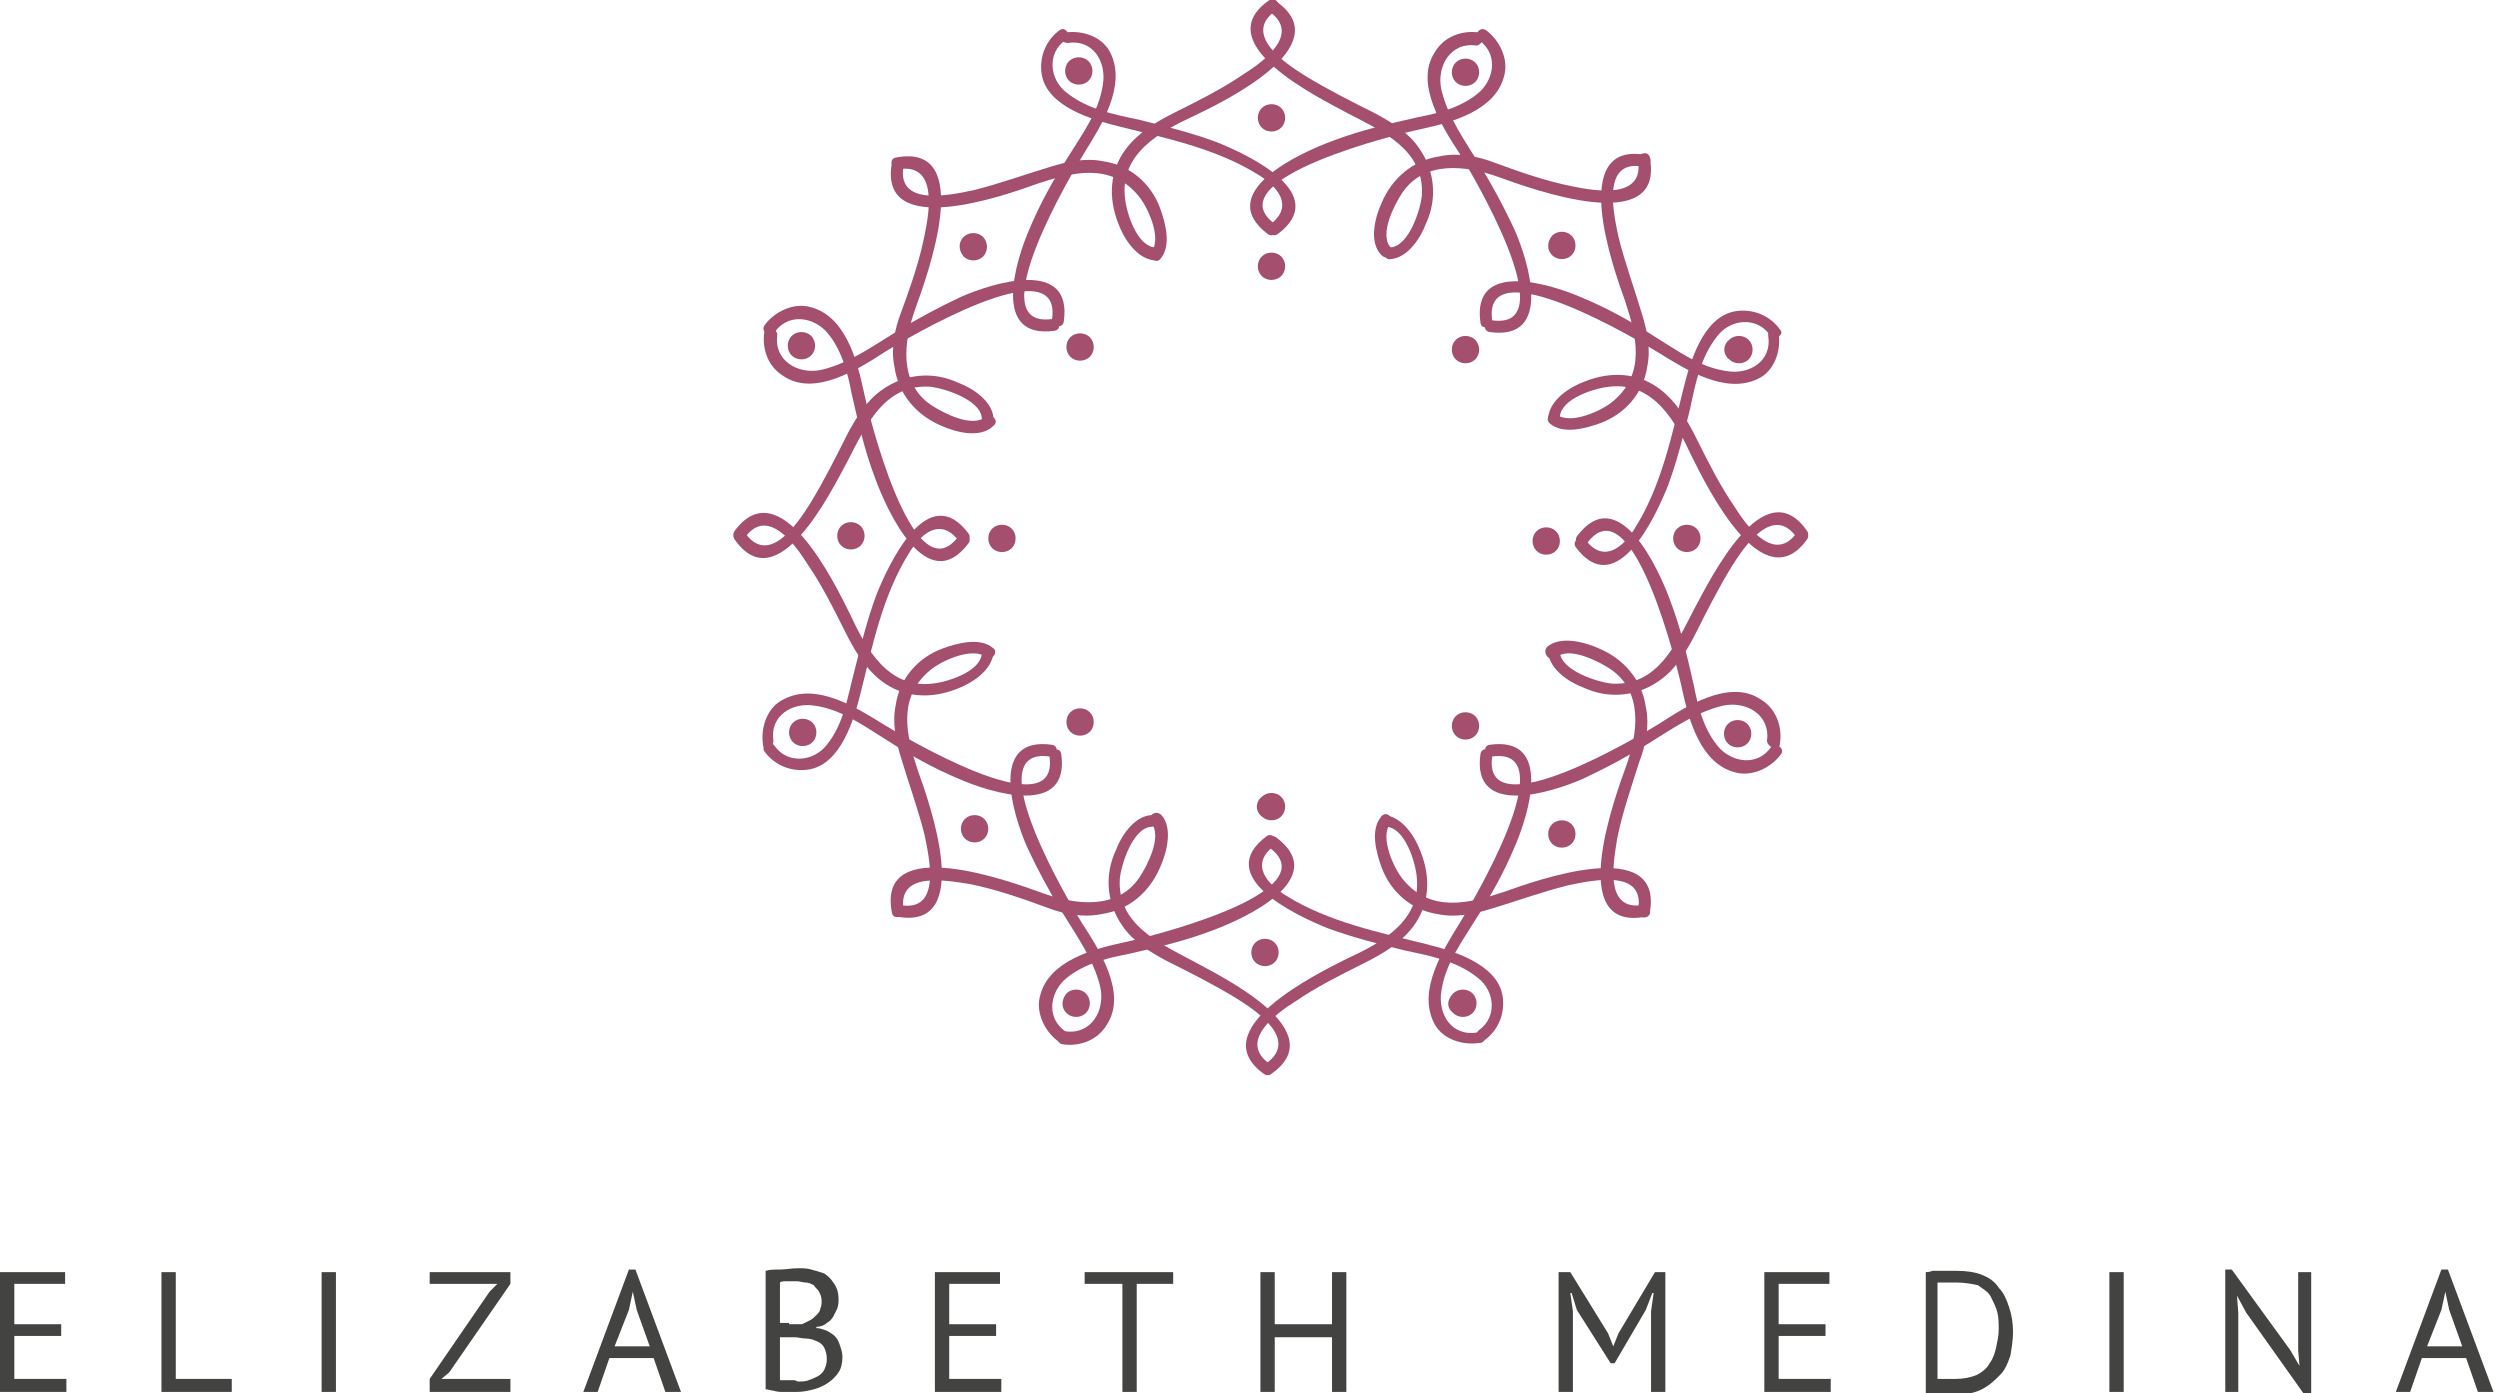 <svg xmlns="http://www.w3.org/2000/svg" width="192" height="107" viewBox="0 0 192 107" fill="none"><g clip-path="url(#clip0_4_248)"><path d="M74 18.2C74.4 17.8 75.1 17.8 75.5 18.2C75.9 18.6 75.9 19.3 75.5 19.7C75.1 20.1 74.4 20.1 74 19.7C73.6 19.2 73.6 18.6 74 18.2Z" fill="#A44F6E"></path><path d="M75.7 32C74.7 32.9 72.4 31.7 71.5 31.1C69 29.4 69.4 26.2 70.3 23.7C71.2 21.2 75 10.9 68.8 12.1C68.2 12.2 68.5 13.1 69 13C72 12.5 71.4 16.2 71 18.1C70.6 20.1 69.9 22.1 69.2 24C68.7 25.3 68.4 26.8 68.7 28.2C69 30.3 70.4 31.9 72.3 32.7C73.4 33.2 75.3 33.7 76.3 32.7C76.8 32.3 76.1 31.7 75.7 32Z" fill="#A44F6E"></path><path d="M89.1 19.9C90 18.9 89.5 17.1 89.1 16C88.4 14.1 86.8 12.7 84.8 12.4C83.4 12.1 82 12.4 80.7 12.8C78.7 13.4 76.8 14.1 74.8 14.6C72.9 15 68.8 15.9 69.4 12.7C69.5 12.1 68.6 11.9 68.5 12.5C67.4 18.5 77.2 15 79.7 14.1C82.4 13.2 85.3 12.5 87.4 15C88.1 15.8 89.3 18.3 88.4 19.4C88.1 19.7 88.8 20.3 89.1 19.9Z" fill="#A44F6E"></path><path d="M88.7 19C87.3 18.9 86.5 16.3 86.4 15.2C86 11.8 89.1 10.1 91.7 8.9C94 7.8 102.9 3.5 98 0.1C97.5 -0.2 97.1 0.5 97.5 0.9C99.9 2.6 97.1 4.7 95.5 5.7C93.9 6.8 92.1 7.7 90.3 8.6C88.9 9.3 87.5 10.1 86.5 11.4C85.2 13.1 85.1 15.2 85.9 17.2C86.3 18.3 87.3 19.9 88.7 20C89.3 20 89.3 19.1 88.7 19Z" fill="#A44F6E"></path><path d="M106.8 19.9C108.1 19.8 109.1 18.3 109.5 17.2C110.4 15.3 110.2 13.1 109 11.4C108.2 10.2 106.9 9.4 105.6 8.7C103.8 7.8 102 6.9 100.2 5.8C98.6 4.8 95.4 2.6 98 0.8C98.5 0.5 98 -0.3 97.5 -3.53158e-06C92.7 3.3 101.1 7.4 103.5 8.7C106.2 10.1 109.4 11.5 109.2 15C109.1 16.1 108.2 18.9 106.8 19C106.2 19.1 106.2 20 106.8 19.9Z" fill="#A44F6E"></path><path d="M106.8 19C105.9 18 107.1 15.7 107.7 14.8C109.4 12.3 112.6 12.7 115.1 13.6C117.6 14.5 127.9 18.3 126.7 12.1C126.6 11.5 125.7 11.8 125.8 12.3C126.3 15.3 122.6 14.7 120.7 14.3C118.7 13.9 116.7 13.2 114.8 12.5C113.5 12 112 11.7 110.6 12C108.5 12.3 106.9 13.7 106.1 15.6C105.6 16.7 105.1 18.6 106.1 19.6C106.6 20.1 107.2 19.4 106.8 19Z" fill="#A44F6E"></path><path d="M119 32.5C120 33.4 121.8 32.9 122.9 32.5C124.8 31.8 126.2 30.2 126.5 28.2C126.8 26.8 126.5 25.4 126.1 24.1C125.5 22.1 124.8 20.2 124.3 18.2C123.9 16.3 123 12.2 126.2 12.8C126.8 12.9 127 12 126.4 11.9C120.4 10.8 123.9 20.6 124.8 23.1C125.7 25.8 126.4 28.7 123.9 30.8C123.1 31.5 120.6 32.7 119.5 31.8C119.2 31.4 118.6 32.1 119 32.5Z" fill="#A44F6E"></path><path d="M119.8 32C119.9 30.6 122.5 29.8 123.6 29.7C127 29.3 128.7 32.4 129.9 35C131.1 37.4 135.4 46.2 138.8 41.4C139.1 40.9 138.4 40.5 138 40.9C136.3 43.3 134.2 40.5 133.2 38.9C132.1 37.3 131.2 35.5 130.3 33.7C129.6 32.3 128.8 30.9 127.5 29.9C125.8 28.6 123.7 28.5 121.7 29.3C120.6 29.7 119 30.7 118.9 32.1C118.9 32.6 119.8 32.6 119.8 32Z" fill="#A44F6E"></path><path d="M118.9 50.1C119 51.4 120.5 52.4 121.6 52.8C123.5 53.7 125.7 53.5 127.4 52.3C128.6 51.5 129.4 50.2 130.1 48.9C131 47.1 131.9 45.3 133 43.5C134 41.9 136.2 38.7 138 41.3C138.3 41.8 139.1 41.3 138.8 40.8C135.5 36 131.4 44.4 130.1 46.8C128.7 49.5 127.3 52.7 123.8 52.5C122.7 52.4 119.9 51.5 119.8 50.1C119.8 49.6 118.9 49.6 118.9 50.1Z" fill="#A44F6E"></path><path d="M119.5 50.5C120.5 49.6 122.8 50.8 123.7 51.4C126.2 53.1 125.8 56.3 124.9 58.8C124 61.3 120.2 71.6 126.4 70.4C127 70.3 126.7 69.4 126.2 69.5C123.2 70 123.9 66.3 124.2 64.4C124.6 62.4 125.3 60.4 125.9 58.5C126.4 57.2 126.7 55.7 126.4 54.3C126.1 52.2 124.7 50.6 122.8 49.8C121.7 49.3 119.8 48.8 118.8 49.7C118.4 50.2 119.1 50.9 119.5 50.5Z" fill="#A44F6E"></path><path d="M106.1 62.7C105.2 63.7 105.7 65.5 106.1 66.6C106.8 68.5 108.4 69.9 110.4 70.2C111.8 70.5 113.2 70.2 114.5 69.8C116.5 69.2 118.4 68.5 120.4 68C122.3 67.6 126.4 66.7 125.8 69.9C125.7 70.5 126.6 70.7 126.7 70.1C127.8 64.1 118 67.6 115.5 68.5C112.8 69.4 109.9 70.1 107.8 67.6C107.1 66.8 105.9 64.3 106.8 63.2C107.1 62.9 106.5 62.2 106.1 62.7Z" fill="#A44F6E"></path><path d="M106.5 63.5C107.9 63.6 108.7 66.2 108.8 67.3C109.2 70.7 106.1 72.4 103.5 73.6C101.1 74.8 92.3 79.1 97.1 82.5C97.6 82.8 98 82.1 97.5 81.7C95.1 80 97.9 77.9 99.5 76.9C101.1 75.8 102.9 74.9 104.7 74C106.1 73.3 107.5 72.5 108.5 71.2C109.8 69.5 109.9 67.4 109.1 65.4C108.7 64.3 107.7 62.7 106.3 62.6C105.9 62.6 105.9 63.5 106.5 63.5Z" fill="#A44F6E"></path><path d="M88.4 62.6C87.1 62.7 86.1 64.2 85.7 65.3C84.8 67.2 85 69.4 86.2 71.1C87 72.3 88.3 73.1 89.6 73.8C91.4 74.7 93.2 75.6 95 76.7C96.6 77.7 99.8 79.9 97.2 81.7C96.7 82 97.2 82.8 97.6 82.5C102.4 79.2 94 75.1 91.6 73.8C89 72.4 85.8 71 86 67.5C86.1 66.4 87 63.6 88.4 63.5C89 63.5 89 62.6 88.4 62.6Z" fill="#A44F6E"></path><path d="M88.4 63.2C89.3 64.2 88.1 66.5 87.5 67.4C85.8 69.9 82.6 69.5 80.1 68.6C77.6 67.7 67.3 63.9 68.5 70.1C68.6 70.7 69.5 70.4 69.4 69.9C68.9 66.9 72.6 67.6 74.5 67.9C76.5 68.3 78.5 69 80.4 69.7C81.7 70.2 83.2 70.5 84.6 70.2C86.7 69.9 88.3 68.5 89.1 66.6C89.6 65.5 90.1 63.6 89.2 62.6C88.7 62.1 88 62.8 88.4 63.2Z" fill="#A44F6E"></path><path d="M76.3 49.8C75.3 48.9 73.5 49.4 72.4 49.8C70.5 50.5 69.1 52.1 68.8 54.1C68.5 55.5 68.8 56.9 69.2 58.2C69.8 60.2 70.5 62.1 71 64.1C71.4 66 72.3 70.1 69.1 69.5C68.5 69.4 68.3 70.3 68.9 70.4C74.9 71.5 71.4 61.7 70.5 59.2C69.6 56.5 68.9 53.6 71.4 51.5C72.2 50.8 74.7 49.6 75.8 50.5C76.1 50.8 76.7 50.1 76.3 49.8Z" fill="#A44F6E"></path><path d="M75.4 50.2C75.3 51.6 72.7 52.4 71.6 52.5C68.2 52.9 66.5 49.8 65.3 47.2C64.1 44.8 59.9 36 56.4 40.8C56.1 41.3 56.8 41.7 57.2 41.3C58.9 38.9 61 41.7 62 43.3C63.1 44.9 64 46.7 64.9 48.5C65.6 49.9 66.4 51.3 67.7 52.3C69.4 53.6 71.5 53.7 73.5 52.9C74.6 52.5 76.2 51.5 76.3 50.1C76.3 49.6 75.4 49.6 75.4 50.2Z" fill="#A44F6E"></path><path d="M76.3 32.1C76.2 30.8 74.7 29.8 73.6 29.4C71.7 28.5 69.5 28.7 67.8 29.9C66.6 30.7 65.8 32 65.1 33.3C64.2 35.1 63.3 36.9 62.2 38.7C61.2 40.3 59 43.5 57.2 40.9C56.9 40.4 56.1 40.9 56.4 41.4C59.7 46.2 63.8 37.8 65.1 35.4C66.5 32.7 67.9 29.5 71.4 29.7C72.5 29.8 75.3 30.7 75.4 32.1C75.5 32.7 76.3 32.7 76.3 32.1Z" fill="#A44F6E"></path><path d="M114 79.9C115.1 79.1 115.6 77.8 115.4 76.5C115 74 111.5 73 109.5 72.5C105.9 71.6 102 70.8 98.8 68.8C97.3 67.9 96 66.4 97.8 65C98.3 64.7 97.8 63.9 97.3 64.2C93.1 67.3 99.5 70.3 102 71.3C103.9 72 105.9 72.5 107.9 73C109.8 73.4 111.9 73.8 113.5 75.1C114.8 76.1 115 78.1 113.6 79.1C113.1 79.5 113.5 80.3 114 79.9Z" fill="#A44F6E"></path><path d="M81.8 79.2C80.4 78.2 80.6 76.4 81.7 75.3C83 74.1 84.9 73.6 86.5 73.3C88.7 72.8 90.9 72.3 93 71.5C95.5 70.6 102.3 67.5 98 64.3C97.5 64 97.1 64.7 97.5 65.1C102.2 68.6 87.7 72.1 86.2 72.4C83.9 72.9 80.6 73.8 79.9 76.4C79.5 77.7 80.2 79.2 81.3 80C81.8 80.3 82.3 79.5 81.8 79.2Z" fill="#A44F6E"></path><path d="M136.7 57.1C136.9 55.8 136.4 54.4 135.2 53.7C132.8 52.1 129.4 54.3 127.4 55.6C126.1 56.4 113.8 63.8 114.6 58.1C114.7 57.5 113.8 57.3 113.7 57.9C113 62.8 119.1 60.9 121.6 59.8C123.3 59 125 58.1 126.6 57.1C128.4 56 130.2 54.7 132.3 54.2C134.1 53.8 136 54.9 135.7 56.9C135.8 57.5 136.7 57.7 136.7 57.1Z" fill="#A44F6E"></path><path d="M113.4 79.3C111.5 79.6 110.4 77.9 110.7 76.1C111 74 112.3 72.3 113.4 70.5C114.5 68.8 115.5 67 116.3 65.1C117.4 62.6 119.3 56.5 114.4 57.2C113.8 57.3 114.1 58.1 114.6 58.1C120.3 57.3 112.9 69.6 112.1 70.9C110.8 73 108.9 76 110.1 78.5C110.7 79.8 112.3 80.3 113.6 80.1C114.3 80.1 114 79.2 113.4 79.3Z" fill="#A44F6E"></path><path d="M81.6 80.2C82.9 80.4 84.3 79.9 85 78.7C86.6 76.3 84.4 72.9 83.1 70.9C82.3 69.6 74.9 57.3 80.6 58.1C81.2 58.2 81.4 57.3 80.8 57.2C75.9 56.5 77.8 62.6 78.9 65.1C79.7 66.8 80.6 68.5 81.6 70.1C82.7 71.9 84 73.7 84.5 75.8C84.9 77.6 83.8 79.5 81.8 79.2C81.2 79.2 81 80.1 81.6 80.2Z" fill="#A44F6E"></path><path d="M59.4 56.9C59.1 55 60.8 53.9 62.6 54.2C64.7 54.5 66.4 55.8 68.2 56.9C69.9 58 71.7 59 73.6 59.8C76.1 60.9 82.2 62.8 81.5 57.9C81.4 57.3 80.6 57.6 80.6 58.1C81.4 63.8 69.1 56.4 67.8 55.6C65.7 54.3 62.7 52.4 60.2 53.7C58.9 54.3 58.4 55.9 58.6 57.2C58.6 57.7 59.4 57.5 59.4 56.9Z" fill="#A44F6E"></path><path d="M58.7 25.5C58.5 26.8 59 28.2 60.2 28.9C62.6 30.5 66 28.3 68 27C69.3 26.2 81.6 18.8 80.8 24.5C80.7 25.1 81.6 25.3 81.7 24.7C82.4 19.8 76.3 21.7 73.8 22.8C72.1 23.6 70.4 24.5 68.8 25.5C67 26.6 65.2 27.9 63.1 28.4C61.3 28.8 59.4 27.7 59.7 25.7C59.6 25.1 58.8 24.9 58.7 25.5Z" fill="#A44F6E"></path><path d="M82 3.3C83.9 3 85 4.7 84.7 6.5C84.4 8.6 83.1 10.3 82 12.1C80.9 13.8 79.9 15.6 79.1 17.5C78 20 76.1 26.1 81 25.4C81.6 25.3 81.3 24.5 80.8 24.5C75.1 25.3 82.5 13 83.3 11.7C84.6 9.6 86.5 6.6 85.3 4.1C84.7 2.8 83.1 2.3 81.8 2.5C81.2 2.5 81.4 3.3 82 3.3Z" fill="#A44F6E"></path><path d="M58.7 57.7C59.5 58.8 60.8 59.3 62.1 59.1C64.6 58.7 65.6 55.2 66.1 53.2C67 49.6 67.8 45.7 69.8 42.5C70.7 41 72.2 39.7 73.6 41.5C73.9 42 74.7 41.5 74.4 41C71.3 36.8 68.3 43.2 67.3 45.7C66.6 47.6 66.1 49.6 65.6 51.6C65.1 53.5 64.8 55.6 63.5 57.2C62.5 58.5 60.5 58.7 59.5 57.3C59.2 56.8 58.4 57.2 58.7 57.7Z" fill="#A44F6E"></path><path d="M59.5 25.5C60.5 24.1 62.3 24.3 63.4 25.4C64.6 26.7 65.1 28.6 65.4 30.2C65.9 32.4 66.4 34.6 67.2 36.7C68.1 39.2 71.2 46 74.4 41.7C74.7 41.2 74 40.8 73.6 41.2C70.1 45.9 66.6 31.4 66.3 29.9C65.8 27.6 64.9 24.3 62.3 23.6C61 23.2 59.5 23.9 58.7 25C58.4 25.5 59.2 26 59.5 25.5Z" fill="#A44F6E"></path><path d="M81.4 2.3C80.3 3.1 79.8 4.4 80 5.7C80.4 8.2 83.9 9.2 85.9 9.7C89.5 10.6 93.4 11.4 96.6 13.4C98.1 14.3 99.4 15.8 97.6 17.2C97.1 17.5 97.6 18.3 98.1 18C102.3 14.9 95.9 11.9 93.4 10.9C91.5 10.2 89.5 9.7 87.5 9.2C85.6 8.8 83.5 8.4 81.9 7.1C80.6 6.1 80.4 4.1 81.8 3.1C82.3 2.8 81.9 2 81.4 2.3Z" fill="#A44F6E"></path><path d="M113.6 3.1C115 4.1 114.8 5.9 113.7 7C112.4 8.2 110.5 8.7 108.9 9C106.7 9.5 104.5 10 102.4 10.8C99.9 11.7 93.1 14.8 97.4 18C97.9 18.3 98.3 17.6 97.9 17.2C93.2 13.7 107.7 10.2 109.2 9.9C111.5 9.4 114.8 8.5 115.5 5.9C115.9 4.6 115.2 3.1 114.1 2.3C113.6 2 113.1 2.8 113.6 3.1Z" fill="#A44F6E"></path><path d="M113.6 2.5C112.3 2.3 110.9 2.8 110.2 4C108.6 6.4 110.8 9.8 112.1 11.8C112.9 13.1 120.3 25.4 114.6 24.6C114 24.5 113.8 25.4 114.4 25.5C119.3 26.2 117.4 20.1 116.3 17.6C115.5 15.9 114.6 14.2 113.6 12.6C112.5 10.8 111.2 9 110.7 6.9C110.3 5.1 111.4 3.2 113.4 3.5C113.9 3.4 114.2 2.6 113.6 2.5Z" fill="#A44F6E"></path><path d="M135.8 25.8C136.1 27.7 134.4 28.8 132.6 28.5C130.5 28.2 128.8 26.9 127 25.8C125.3 24.7 123.5 23.7 121.6 22.9C119.1 21.8 113 19.9 113.7 24.8C113.8 25.4 114.6 25.1 114.6 24.6C113.8 18.9 126.1 26.3 127.4 27.1C129.5 28.4 132.5 30.3 135 29.1C136.3 28.5 136.8 26.9 136.6 25.6C136.6 25 135.7 25.2 135.8 25.8Z" fill="#A44F6E"></path><path d="M136.7 25.3C135.9 24.2 134.6 23.7 133.3 23.9C130.8 24.3 129.8 27.8 129.3 29.8C128.4 33.4 127.6 37.3 125.6 40.5C124.7 42 123.2 43.3 121.8 41.5C121.5 41 120.7 41.5 121 42C124.1 46.2 127.1 39.8 128.1 37.3C128.8 35.4 129.3 33.4 129.8 31.4C130.2 29.5 130.6 27.4 131.9 25.8C132.9 24.5 134.9 24.3 135.9 25.7C136.3 26.2 137.1 25.7 136.7 25.3Z" fill="#A44F6E"></path><path d="M136 57.4C135 58.8 133.2 58.6 132.1 57.5C130.9 56.2 130.4 54.3 130.1 52.7C129.6 50.5 129.1 48.3 128.3 46.2C127.4 43.7 124.3 36.9 121.1 41.2C120.8 41.7 121.5 42.1 121.9 41.7C125.4 37 128.9 51.5 129.2 53C129.7 55.3 130.6 58.6 133.2 59.3C134.5 59.7 136 59 136.8 57.9C137.1 57.4 136.3 57 136 57.4Z" fill="#A44F6E"></path><path d="M82.1 4.7C82.5 4.3 83.2 4.3 83.6 4.7C84 5.1 84 5.8 83.6 6.2C83.2 6.6 82.5 6.6 82.1 6.2C81.7 5.8 81.7 5.1 82.1 4.7Z" fill="#A44F6E"></path><path d="M96.9 8.3C97.3 7.9 98 7.9 98.4 8.3C98.8 8.7 98.8 9.4 98.4 9.8C98 10.2 97.3 10.2 96.9 9.8C96.5 9.4 96.5 8.7 96.9 8.3Z" fill="#A44F6E"></path><path d="M60.8 25.8C61.2 25.4 61.9 25.4 62.3 25.8C62.7 26.2 62.7 26.9 62.3 27.3C61.9 27.7 61.2 27.7 60.8 27.3C60.4 26.9 60.4 26.2 60.8 25.8Z" fill="#A44F6E"></path><path d="M64.6 40.4C65 40 65.7 40 66.1 40.4C66.5 40.8 66.5 41.5 66.1 41.9C65.7 42.3 65 42.3 64.6 41.9C64.2 41.5 64.2 40.8 64.6 40.4Z" fill="#A44F6E"></path><path d="M60.9 55.5C61.3 55.1 62 55.1 62.4 55.5C62.8 55.9 62.8 56.6 62.4 57C62 57.4 61.3 57.4 60.9 57C60.5 56.6 60.5 55.9 60.9 55.5Z" fill="#A44F6E"></path><path d="M74.1 62.9C74.5 62.5 75.2 62.5 75.6 62.9C76 63.3 76 64 75.6 64.4C75.2 64.8 74.5 64.8 74.1 64.4C73.7 64 73.7 63.3 74.1 62.9Z" fill="#A44F6E"></path><path d="M81.9 76.3C82.3 75.9 83 75.9 83.4 76.3C83.8 76.7 83.8 77.4 83.4 77.8C83 78.2 82.3 78.2 81.9 77.8C81.5 77.4 81.5 76.8 81.9 76.3Z" fill="#A44F6E"></path><path d="M96.4 72.4C96.8 72 97.5 72 97.9 72.4C98.3 72.8 98.3 73.5 97.9 73.9C97.5 74.3 96.8 74.3 96.4 73.9C96 73.5 96 72.8 96.4 72.4Z" fill="#A44F6E"></path><path d="M111.6 76.3C112 75.9 112.7 75.9 113.1 76.3C113.5 76.7 113.5 77.4 113.1 77.8C112.7 78.2 112 78.2 111.6 77.8C111.1 77.4 111.1 76.8 111.6 76.3Z" fill="#A44F6E"></path><path d="M119.2 63.3C119.6 62.9 120.3 62.9 120.7 63.3C121.1 63.7 121.1 64.4 120.7 64.8C120.3 65.2 119.6 65.2 119.2 64.8C118.8 64.4 118.8 63.7 119.2 63.3Z" fill="#A44F6E"></path><path d="M132.7 55.6C133.1 55.2 133.8 55.2 134.2 55.6C134.6 56 134.6 56.7 134.2 57.1C133.8 57.5 133.1 57.5 132.7 57.1C132.3 56.7 132.3 56 132.7 55.6Z" fill="#A44F6E"></path><path d="M128.8 40.6C129.2 40.2 129.9 40.2 130.3 40.6C130.7 41 130.7 41.7 130.3 42.1C129.9 42.5 129.2 42.5 128.8 42.1C128.4 41.7 128.4 41 128.8 40.6Z" fill="#A44F6E"></path><path d="M132.8 26.1C133.2 25.7 133.9 25.7 134.3 26.1C134.7 26.5 134.7 27.2 134.3 27.6C133.9 28 133.2 28 132.8 27.6C132.3 27.2 132.3 26.5 132.8 26.1Z" fill="#A44F6E"></path><path d="M119.2 18.1C119.6 17.7 120.3 17.7 120.7 18.1C121.1 18.5 121.1 19.2 120.7 19.6C120.3 20 119.6 20 119.2 19.6C118.8 19.2 118.8 18.6 119.2 18.1Z" fill="#A44F6E"></path><path d="M111.8 4.8C112.2 4.4 112.9 4.4 113.3 4.8C113.7 5.2 113.7 5.9 113.3 6.3C112.9 6.7 112.2 6.7 111.8 6.3C111.4 5.9 111.4 5.2 111.8 4.8Z" fill="#A44F6E"></path><path d="M76.2 40.6C76.6 40.2 77.3 40.2 77.7 40.6C78.1 41 78.1 41.7 77.7 42.1C77.3 42.5 76.6 42.5 76.2 42.1C75.8 41.7 75.8 41 76.2 40.6Z" fill="#A44F6E"></path><path d="M82.2 25.9C82.6 25.5 83.3 25.5 83.7 25.9C84.1 26.3 84.1 27 83.7 27.4C83.3 27.8 82.6 27.8 82.2 27.4C81.8 27 81.8 26.3 82.2 25.9Z" fill="#A44F6E"></path><path d="M96.9 19.7C97.3 19.3 98 19.3 98.4 19.7C98.8 20.1 98.8 20.8 98.4 21.2C98 21.6 97.3 21.6 96.9 21.2C96.5 20.8 96.5 20.1 96.9 19.7Z" fill="#A44F6E"></path><path d="M111.8 26.1C112.2 25.7 112.9 25.7 113.3 26.1C113.7 26.5 113.7 27.2 113.3 27.6C112.9 28 112.2 28 111.8 27.6C111.4 27.2 111.4 26.5 111.8 26.1Z" fill="#A44F6E"></path><path d="M118 40.8C118.4 40.4 119.1 40.4 119.5 40.8C119.9 41.2 119.9 41.9 119.5 42.3C119.1 42.7 118.4 42.7 118 42.3C117.6 41.9 117.6 41.2 118 40.8Z" fill="#A44F6E"></path><path d="M111.8 55C112.2 54.6 112.9 54.6 113.3 55C113.7 55.4 113.7 56.1 113.3 56.5C112.9 56.9 112.2 56.9 111.8 56.5C111.4 56.1 111.4 55.4 111.8 55Z" fill="#A44F6E"></path><path d="M96.9 61.2C97.3 60.8 98 60.8 98.4 61.2C98.8 61.6 98.8 62.3 98.4 62.7C98 63.1 97.3 63.1 96.9 62.7C96.4 62.3 96.4 61.6 96.9 61.2Z" fill="#A44F6E"></path><path d="M82.2 54.7C82.6 54.3 83.3 54.3 83.7 54.7C84.1 55.1 84.1 55.8 83.7 56.2C83.3 56.6 82.6 56.6 82.2 56.2C81.8 55.8 81.8 55.1 82.2 54.7Z" fill="#A44F6E"></path><path d="M0 97.7H5V98.6H1.1V101.7H4.7V102.6H1.1V105.9H5.1V106.9H0V97.7Z" fill="#434442"></path><path d="M17.8 106.9H12.4V97.7H13.5V105.9H17.8V106.9Z" fill="#434442"></path><path d="M25.8 97.7H24.7V106.9H25.8V97.7Z" fill="#434442"></path><path d="M33 105.9L37.6 99.2L38.2 98.6H33V97.7H39.2V98.6L34.5 105.4L33.9 105.9H39.2V106.9H33V105.9Z" fill="#434442"></path><path d="M50.2 104.3H46.8L45.9 106.9H44.8L48.3 97.5H48.8L52.3 106.9H51.1L50.2 104.3ZM47.2 103.4H49.9L48.9 100.6L48.6 99.2L48.3 100.6L47.2 103.4Z" fill="#434442"></path><path d="M64.4 99.8C64.4 100 64.4 100.2 64.3 100.5C64.2 100.7 64.1 100.9 64 101.1C63.9 101.3 63.7 101.5 63.5 101.6C63.3 101.8 63 101.9 62.7 101.9V102C63 102 63.2 102.1 63.5 102.2C63.7 102.3 64 102.5 64.1 102.6C64.3 102.8 64.4 103 64.5 103.3C64.6 103.6 64.7 103.9 64.7 104.2C64.7 104.7 64.6 105.1 64.4 105.4C64.2 105.7 63.9 106 63.6 106.2C63.3 106.4 62.9 106.6 62.5 106.7C62.1 106.8 61.7 106.9 61.2 106.9H60.7C60.5 106.9 60.3 106.9 60.1 106.9C59.9 106.9 59.7 106.9 59.4 106.8C59.2 106.8 59 106.7 58.8 106.7V97.6C59.1 97.5 59.5 97.5 59.9 97.5C60.3 97.5 60.8 97.4 61.3 97.4C61.6 97.4 62 97.4 62.3 97.5C62.7 97.6 63 97.7 63.3 97.8C63.6 98 63.8 98.2 64 98.5C64.3 98.9 64.4 99.3 64.4 99.8ZM60.6 101.7C60.7 101.7 60.9 101.7 61.1 101.7C61.3 101.7 61.5 101.7 61.6 101.7C61.8 101.6 62 101.5 62.2 101.4C62.4 101.3 62.5 101.2 62.7 101C62.8 100.9 63 100.7 63 100.5C63.1 100.3 63.1 100.1 63.1 99.9C63.1 99.6 63 99.4 62.9 99.2C62.8 99 62.6 98.9 62.5 98.7C62.3 98.6 62.1 98.5 61.9 98.5C61.7 98.5 61.4 98.4 61.2 98.4C60.9 98.4 60.6 98.4 60.4 98.4C60.2 98.4 60 98.4 59.9 98.5V101.6H60.6V101.7ZM61.3 106.1C61.6 106.1 61.9 106.1 62.1 106C62.4 105.9 62.6 105.8 62.8 105.7C63 105.6 63.2 105.4 63.3 105.2C63.4 105 63.5 104.7 63.5 104.4C63.5 104 63.4 103.7 63.3 103.5C63.2 103.3 63 103.1 62.7 103C62.5 102.9 62.2 102.8 61.9 102.8C61.6 102.8 61.3 102.7 61 102.7H59.9V106C60 106 60 106 60.2 106C60.3 106 60.4 106 60.6 106C60.7 106 60.9 106 61 106C61.1 106 61.2 106.1 61.3 106.1Z" fill="#434442"></path><path d="M71.8 97.7H76.8V98.6H72.9V101.7H76.5V102.6H72.9V105.9H76.9V106.9H71.8V97.7Z" fill="#434442"></path><path d="M90.1 98.6H87.3V106.9H86.2V98.6H83.3V97.7H90.1V98.6Z" fill="#434442"></path><path d="M102.3 102.7H97.9V106.9H96.8V97.7H97.9V101.7H102.3V97.7H103.4V106.9H102.3V102.7Z" fill="#434442"></path><path d="M126.8 100.7L127 99.3H126.9L126.4 100.6L124 104.7H123.7L121.1 100.6L120.7 99.3H120.6L120.8 100.7V106.9H119.7V97.7H120.6L123.5 102.4L123.9 103.4L124.3 102.4L127.1 97.7H127.9V106.9H126.8V100.7Z" fill="#434442"></path><path d="M135.5 97.7H140.5V98.6H136.6V101.7H140.2V102.6H136.6V105.9H140.6V106.9H135.5V97.7Z" fill="#434442"></path><path d="M147.8 97.7C148 97.7 148.2 97.7 148.4 97.6C148.6 97.6 148.8 97.6 149 97.6C149.2 97.6 149.4 97.6 149.7 97.6C149.9 97.6 150.1 97.6 150.3 97.6C151 97.6 151.7 97.7 152.2 97.9C152.7 98.1 153.2 98.4 153.5 98.9C153.9 99.3 154.1 99.8 154.3 100.4C154.5 101 154.6 101.6 154.6 102.3C154.6 102.9 154.5 103.5 154.4 104.1C154.2 104.7 154 105.2 153.6 105.6C153.2 106 152.8 106.4 152.2 106.7C151.6 107 151 107.1 150.2 107.1C150.1 107.1 149.9 107.1 149.7 107.1C149.5 107.1 149.2 107.1 149 107.1C148.8 107.1 148.5 107.1 148.3 107.1C148.1 107.1 148 107.1 147.9 107.1V97.7H147.8ZM150.3 98.5H149.9C149.8 98.5 149.6 98.5 149.5 98.5C149.4 98.5 149.2 98.5 149.1 98.5C149 98.5 148.9 98.5 148.8 98.5V105.9C148.8 105.9 148.9 105.9 149.1 105.9C149.2 105.9 149.4 105.9 149.5 105.9C149.6 105.9 149.8 105.9 149.9 105.9C150 105.9 150.1 105.9 150.2 105.9C150.8 105.9 151.3 105.8 151.8 105.6C152.2 105.4 152.6 105.1 152.8 104.7C153.1 104.3 153.2 103.9 153.3 103.5C153.4 103 153.5 102.6 153.5 102.1C153.5 101.7 153.5 101.2 153.4 100.8C153.3 100.4 153.1 100 152.9 99.6C152.7 99.2 152.3 99 151.9 98.7C151.4 98.6 150.9 98.5 150.3 98.5Z" fill="#434442"></path><path d="M163.1 97.7H162V106.9H163.1V97.7Z" fill="#434442"></path><path d="M172.5 100.8L171.8 99.5L171.9 100.8V106.9H170.9V97.5H171.4L175.9 103.7L176.6 104.9L176.5 103.7V97.7H177.5V107H176.9L172.5 100.8Z" fill="#434442"></path><path d="M189.4 104.3H186L185.1 106.9H184L187.5 97.5H188L191.5 106.9H190.3L189.4 104.3ZM186.4 103.4H189.1L188.1 100.6L187.8 99.2L187.5 100.6L186.4 103.4Z" fill="#434442"></path></g><defs><clipPath id="clip0_4_248"><rect width="191.5" height="107" fill="white"></rect></clipPath></defs></svg>